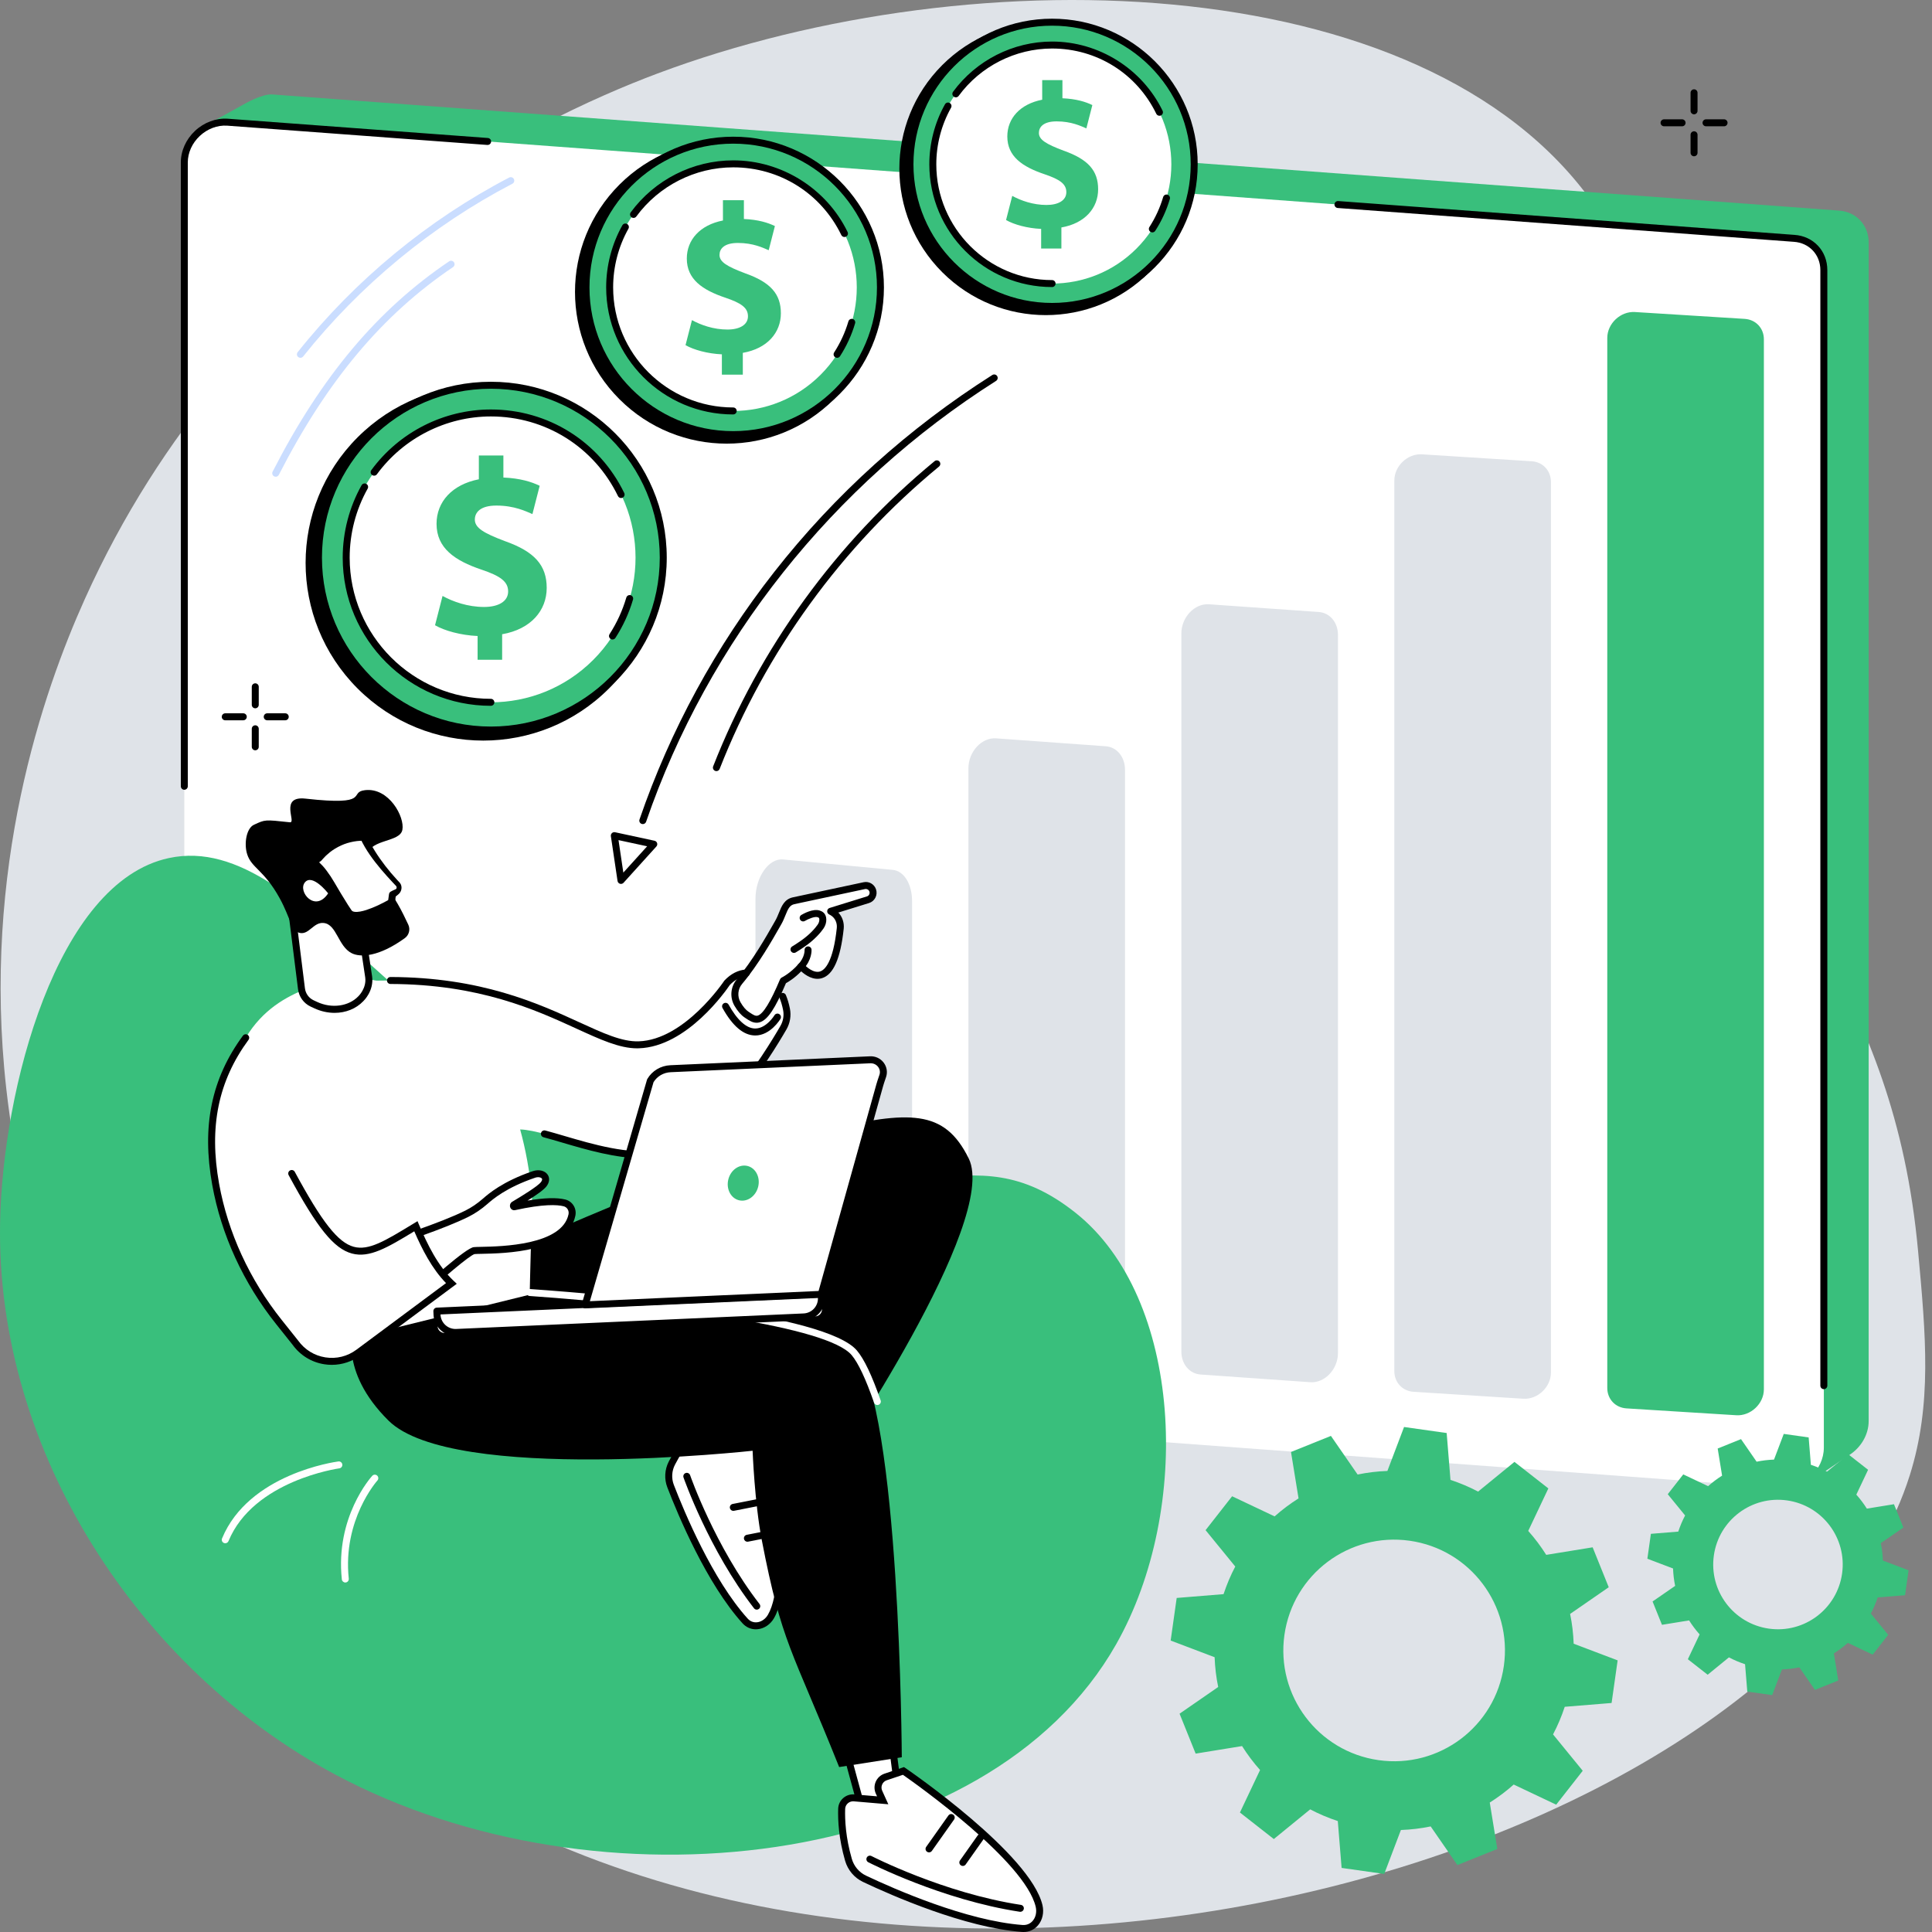 <svg width="269" height="269" viewBox="0 0 269 269" fill="none" xmlns="http://www.w3.org/2000/svg">
<rect x="0" y="0" width="269" height="269" fill="#808080" stroke="none"/>
<g clip-path="url(#clip0_49_1921)">
<path d="M11.81 83.407C6.012 96.286 -2.572 120.944 0.878 151.612C5.305 190.96 27.219 221.981 48.535 239.413C119.271 297.258 248.761 259.889 265.908 205.401C269.019 195.515 268.145 185.981 267.068 174.25C263.645 136.937 245.614 125.847 233.487 86.228C222.451 50.172 233.332 46.115 223.012 30.086C200.628 -4.686 136.011 -6.438 91.55 10.232C74.473 16.635 33.032 36.277 11.81 83.407Z" fill="#DFE3E8"/>
<path d="M257.395 202.644L251.393 206.697C250.377 207.32 31.235 188.777 31.235 186.401L27.965 17.824L33.923 14.536C33.923 14.536 36.428 13.055 37.899 13.15L256.032 29.322C258.437 29.479 260.182 31.336 260.182 33.74V197.865C260.182 199.747 259.104 201.594 257.395 202.643V202.644Z" fill="#39BF7C"/>
<path d="M247.946 207.159L29.813 190.986C27.407 190.829 25.663 188.972 25.663 186.568V22.618C25.663 19.5 28.541 16.809 31.659 17.013L249.791 33.185C252.197 33.342 253.941 35.2 253.941 37.603V201.554C253.941 204.672 251.064 207.362 247.946 207.159Z" fill="white"/>
<path d="M25.661 109.962C25.393 109.962 25.177 109.746 25.177 109.476V22.618C25.177 21.002 25.897 19.399 27.153 18.222C28.413 17.041 30.067 16.426 31.689 16.528L67.928 19.214C68.196 19.235 68.397 19.468 68.376 19.734C68.356 20.002 68.12 20.2 67.856 20.182L31.623 17.496C30.274 17.407 28.883 17.931 27.817 18.929C26.756 19.923 26.147 21.268 26.147 22.618V109.476C26.147 109.744 25.93 109.962 25.661 109.962Z" fill="black"/>
<path d="M253.941 193.416C253.674 193.416 253.455 193.199 253.455 192.93V37.602C253.455 35.462 251.901 33.807 249.759 33.668L186.253 28.961C185.986 28.94 185.785 28.707 185.805 28.441C185.824 28.173 186.057 27.977 186.325 27.993L249.827 32.701C252.489 32.873 254.426 34.934 254.426 37.603V192.931C254.426 193.199 254.209 193.417 253.941 193.417V193.416Z" fill="black"/>
<path d="M241.74 197.049L226.467 196.096C224.915 196 223.788 194.802 223.788 193.253V47.052C223.788 45.05 225.634 43.319 227.639 43.445L242.913 44.398C244.465 44.495 245.592 45.692 245.592 47.241V193.444C245.592 195.446 243.746 197.177 241.74 197.051V197.049Z" fill="#39BF7C"/>
<path d="M212.09 194.751L196.816 193.786C195.265 193.688 194.138 192.476 194.138 190.907V66.911C194.138 64.882 195.984 63.131 197.989 63.258L213.263 64.223C214.814 64.321 215.942 65.533 215.942 67.103V191.099C215.942 193.128 214.096 194.878 212.09 194.751Z" fill="#DFE3E8"/>
<path d="M182.439 192.451L167.165 191.38C165.613 191.271 164.486 189.925 164.486 188.181V88.195C164.486 85.942 166.332 83.995 168.337 84.137L183.611 85.209C185.163 85.317 186.29 86.664 186.29 88.407V188.393C186.29 190.646 184.444 192.593 182.439 192.451Z" fill="#DFE3E8"/>
<path d="M152.789 190.509L137.515 189.408C135.963 189.297 134.836 187.913 134.836 186.122V106.975C134.836 104.659 136.682 102.661 138.687 102.804L153.961 103.905C155.513 104.016 156.64 105.4 156.64 107.191V186.338C156.64 188.654 154.794 190.652 152.789 190.509Z" fill="#DFE3E8"/>
<path d="M123.138 188.208L107.865 186.756C106.313 186.608 105.186 184.784 105.186 182.42V125.167C105.186 122.114 107.032 119.476 109.037 119.666L124.311 121.118C125.863 121.266 126.99 123.09 126.99 125.454V182.707C126.99 185.76 125.144 188.398 123.138 188.208Z" fill="#DFE3E8"/>
<path d="M93.488 185.912L78.215 184.959C76.663 184.863 75.536 183.665 75.536 182.117V159.166C75.536 157.164 77.382 155.434 79.387 155.56L94.661 156.513C96.213 156.609 97.34 157.807 97.34 159.355V182.305C97.34 184.308 95.494 186.038 93.488 185.912Z" fill="#99B9FF"/>
<path d="M63.837 183.97L48.563 183.017C47.011 182.92 45.884 181.723 45.884 180.174V167.036C45.884 165.034 47.73 163.303 49.736 163.429L65.009 164.382C66.561 164.479 67.688 165.676 67.688 167.225V180.363C67.688 182.365 65.842 184.096 63.837 183.97Z" fill="#CADDFF"/>
<path d="M99.748 107.364C99.689 107.364 99.629 107.354 99.57 107.33C99.322 107.232 99.199 106.951 99.295 106.701C105.774 90.189 116.437 75.495 130.128 64.207C130.335 64.036 130.641 64.067 130.812 64.273C130.983 64.479 130.952 64.785 130.746 64.957C117.182 76.139 106.619 90.697 100.2 107.057C100.125 107.248 99.942 107.366 99.748 107.366V107.364Z" fill="black"/>
<path d="M89.499 114.742C89.447 114.742 89.394 114.733 89.341 114.715C89.088 114.628 88.953 114.352 89.041 114.099C93.324 101.648 99.633 90.055 107.794 79.643C116.239 68.869 126.457 59.64 138.166 52.212C138.392 52.069 138.692 52.136 138.837 52.362C138.98 52.589 138.913 52.887 138.687 53.032C115.911 67.482 98.607 89.281 89.96 114.415C89.892 114.616 89.703 114.743 89.502 114.743L89.499 114.742Z" fill="black"/>
<path d="M86.462 123.07C86.415 123.07 86.368 123.062 86.321 123.049C86.141 122.995 86.01 122.841 85.982 122.657L85.055 116.422C85.032 116.264 85.087 116.106 85.203 115.996C85.319 115.888 85.48 115.843 85.638 115.876L91.132 117.061C91.301 117.097 91.437 117.222 91.492 117.385C91.544 117.551 91.506 117.731 91.389 117.86L86.822 122.909C86.728 123.012 86.597 123.068 86.462 123.068V123.07ZM86.118 116.973L86.79 121.497L90.105 117.832L86.118 116.973Z" fill="black"/>
<path d="M38.389 66.378C38.315 66.378 38.239 66.36 38.168 66.325C37.93 66.202 37.836 65.911 37.957 65.672C44.736 52.431 52.546 43.125 62.534 36.387C62.755 36.237 63.058 36.296 63.207 36.517C63.358 36.739 63.298 37.041 63.077 37.19C53.231 43.833 45.523 53.023 38.823 66.115C38.736 66.283 38.566 66.379 38.391 66.379L38.389 66.378Z" fill="#CADDFF"/>
<path d="M41.826 49.82C41.721 49.82 41.614 49.785 41.525 49.715C41.316 49.548 41.28 49.242 41.447 49.033C49.422 39.011 59.605 30.605 70.892 24.721C71.131 24.597 71.424 24.689 71.547 24.928C71.671 25.165 71.579 25.459 71.34 25.582C60.171 31.402 50.097 39.72 42.206 49.638C42.11 49.758 41.968 49.82 41.825 49.82H41.826Z" fill="#CADDFF"/>
<path d="M235.87 15.916C235.602 15.916 235.384 15.7 235.384 15.43V12.921C235.384 12.653 235.601 12.435 235.87 12.435C236.14 12.435 236.355 12.652 236.355 12.921V15.43C236.355 15.698 236.138 15.916 235.87 15.916Z" fill="black"/>
<path d="M235.87 21.76C235.602 21.76 235.384 21.543 235.384 21.274V18.765C235.384 18.497 235.601 18.28 235.87 18.28C236.14 18.28 236.355 18.497 236.355 18.765V21.274C236.355 21.542 236.138 21.76 235.87 21.76Z" fill="black"/>
<path d="M234.203 17.584H231.694C231.426 17.584 231.208 17.367 231.208 17.099C231.208 16.831 231.425 16.613 231.694 16.613H234.203C234.471 16.613 234.689 16.83 234.689 17.099C234.689 17.369 234.472 17.584 234.203 17.584Z" fill="black"/>
<path d="M240.048 17.584H237.539C237.271 17.584 237.053 17.367 237.053 17.099C237.053 16.831 237.27 16.613 237.539 16.613H240.048C240.316 16.613 240.534 16.83 240.534 17.099C240.534 17.369 240.317 17.584 240.048 17.584Z" fill="black"/>
<path d="M35.541 98.621C35.273 98.621 35.056 98.404 35.056 98.135V95.626C35.056 95.358 35.273 95.141 35.541 95.141C35.809 95.141 36.027 95.358 36.027 95.626V98.135C36.027 98.402 35.81 98.621 35.541 98.621Z" fill="black"/>
<path d="M35.541 104.466C35.273 104.466 35.056 104.249 35.056 103.981V101.472C35.056 101.204 35.273 100.986 35.541 100.986C35.809 100.986 36.027 101.203 36.027 101.472V103.981C36.027 104.249 35.81 104.466 35.541 104.466Z" fill="black"/>
<path d="M33.873 100.289H31.364C31.096 100.289 30.878 100.073 30.878 99.803C30.878 99.534 31.095 99.317 31.364 99.317H33.873C34.141 99.317 34.359 99.534 34.359 99.803C34.359 100.073 34.143 100.289 33.873 100.289Z" fill="black"/>
<path d="M39.717 100.289H37.208C36.94 100.289 36.722 100.073 36.722 99.803C36.722 99.534 36.939 99.317 37.208 99.317H39.717C39.985 99.317 40.202 99.534 40.202 99.803C40.202 100.073 39.985 100.289 39.717 100.289Z" fill="black"/>
<path d="M23.502 119.473C7.9 122.819 0.341 151.645 0.012 170.306C-0.549 202.059 19.324 232.49 46.751 247.117C83.192 266.551 137.516 260.51 155.41 228.932C166.088 210.089 164.622 180.688 149.77 168.876C134.881 157.037 126.428 170.135 97.966 162.871C58.634 152.834 43.015 115.288 23.503 119.473H23.502Z" fill="#39BF7C"/>
<path d="M31.364 214.873C31.303 214.873 31.24 214.861 31.178 214.836C30.931 214.734 30.814 214.45 30.916 214.202C34.632 205.228 46.609 203.55 47.117 203.483C47.382 203.448 47.626 203.635 47.661 203.9C47.696 204.166 47.509 204.409 47.244 204.444C47.126 204.461 35.312 206.121 31.814 214.573C31.736 214.76 31.556 214.873 31.366 214.873H31.364Z" fill="white"/>
<path d="M48.077 220.337C47.833 220.337 47.622 220.153 47.595 219.904C46.676 211.257 51.618 205.715 51.829 205.484C52.009 205.286 52.315 205.27 52.514 205.452C52.713 205.632 52.726 205.939 52.547 206.137C52.499 206.191 47.689 211.604 48.56 219.802C48.588 220.068 48.396 220.307 48.128 220.336C48.111 220.337 48.093 220.339 48.077 220.339V220.337Z" fill="white"/>
<path d="M117.709 243.413L120.022 251.896L125.33 251.428L124.182 242.541L117.709 243.413Z" fill="white"/>
<path d="M120.022 252.383C119.805 252.383 119.612 252.238 119.553 252.025L117.241 243.542C117.204 243.408 117.227 243.263 117.305 243.147C117.383 243.03 117.506 242.952 117.645 242.935L124.118 242.062C124.245 242.045 124.375 242.08 124.478 242.158C124.58 242.237 124.648 242.352 124.664 242.481L125.81 251.37C125.827 251.5 125.789 251.633 125.707 251.735C125.624 251.838 125.504 251.904 125.372 251.914L120.064 252.383C120.05 252.383 120.035 252.384 120.022 252.384V252.383ZM118.324 243.82L120.383 251.378L124.784 250.99L123.763 243.087L118.322 243.82H118.324Z" fill="black"/>
<path d="M120.375 261.591C124.273 263.439 134.409 267.909 142.326 268.507C144.017 268.634 145.067 267.011 144.674 265.361C143.004 258.361 125.795 246.575 125.795 246.575L123.31 247.414C122.437 247.708 122.01 248.692 122.39 249.531L122.904 250.664L118.917 250.324C118.009 250.247 117.219 250.943 117.191 251.855C117.142 253.401 117.261 255.919 118.138 258.949C118.473 260.11 119.284 261.073 120.376 261.591H120.375Z" fill="white"/>
<path d="M142.514 269C142.441 269 142.366 268.997 142.29 268.991C134.313 268.39 124.16 263.923 120.165 262.031C118.953 261.457 118.044 260.382 117.668 259.085C116.779 256.01 116.652 253.448 116.702 251.841C116.719 251.269 116.965 250.742 117.394 250.361C117.819 249.983 118.388 249.794 118.955 249.841L122.117 250.111L121.945 249.731C121.707 249.207 121.702 248.603 121.932 248.076C122.162 247.547 122.607 247.139 123.152 246.955L125.867 246.038L126.068 246.174C126.776 246.66 143.451 258.147 145.144 265.248C145.389 266.276 145.158 267.331 144.525 268.073C144.013 268.675 143.303 268.999 142.511 268.999L142.514 269ZM118.778 250.804C118.505 250.804 118.248 250.903 118.041 251.086C117.814 251.288 117.683 251.567 117.674 251.872C117.626 253.409 117.747 255.862 118.602 258.816C118.901 259.847 119.622 260.699 120.583 261.154C124.528 263.023 134.549 267.435 142.363 268.024C142.934 268.066 143.435 267.861 143.789 267.445C144.221 266.939 144.376 266.203 144.202 265.475C142.688 259.132 127.631 248.449 125.718 247.114L123.463 247.874C123.172 247.972 122.945 248.181 122.824 248.462C122.701 248.743 122.704 249.052 122.831 249.33L123.686 251.217L118.874 250.807C118.842 250.804 118.81 250.803 118.778 250.803V250.804Z" fill="black"/>
<path d="M142.07 266.189C142.045 266.189 142.022 266.188 141.997 266.184C131.128 264.535 120.995 259.34 120.894 259.287C120.656 259.164 120.564 258.872 120.686 258.633C120.809 258.394 121.102 258.302 121.341 258.425C121.44 258.476 131.437 263.6 142.143 265.223C142.408 265.263 142.591 265.51 142.55 265.775C142.514 266.015 142.307 266.188 142.072 266.188L142.07 266.189Z" fill="black"/>
<path d="M134.059 259.804C133.962 259.804 133.864 259.775 133.779 259.715C133.56 259.56 133.508 259.257 133.663 259.039L136.121 255.563C136.276 255.344 136.579 255.293 136.798 255.448C137.017 255.603 137.068 255.906 136.913 256.124L134.455 259.599C134.36 259.732 134.211 259.804 134.059 259.804Z" fill="black"/>
<path d="M129.352 257.914C129.256 257.914 129.158 257.885 129.073 257.825C128.853 257.67 128.802 257.367 128.957 257.149L132.046 252.782C132.201 252.562 132.504 252.511 132.722 252.666C132.942 252.822 132.993 253.125 132.838 253.343L129.749 257.709C129.654 257.843 129.505 257.914 129.352 257.914Z" fill="black"/>
<path d="M93.37 206.921C94.814 210.672 98.78 220.198 103.741 225.686C104.799 226.857 106.552 226.437 107.345 225.072C110.715 219.276 106.672 200.27 106.672 200.27L104.455 199.239C103.678 198.878 102.757 199.267 102.475 200.076L102.094 201.171L99.622 198.381C99.058 197.746 98.077 197.709 97.474 198.305C96.448 199.318 94.913 201.092 93.557 203.699C93.037 204.698 92.966 205.869 93.371 206.92L93.37 206.921Z" fill="white"/>
<path d="M105.234 226.856C104.527 226.856 103.876 226.562 103.379 226.013C98.379 220.479 94.396 210.941 92.916 207.097C92.464 205.923 92.54 204.604 93.124 203.478C94.501 200.829 96.063 199.015 97.13 197.963C97.517 197.581 98.035 197.381 98.574 197.399C99.112 197.417 99.625 197.658 99.983 198.062L101.907 200.232L102.015 199.918C102.195 199.403 102.586 198.986 103.09 198.772C103.592 198.56 104.164 198.57 104.659 198.8L107.095 199.933L107.144 200.17C107.311 200.953 111.186 219.425 107.762 225.316C107.263 226.175 106.418 226.745 105.505 226.841C105.413 226.852 105.322 226.856 105.233 226.856H105.234ZM93.822 206.747C95.283 210.541 99.209 219.95 104.1 225.361C104.543 225.853 105.056 225.912 105.405 225.877C106.011 225.814 106.579 225.421 106.923 224.828C109.962 219.601 106.689 202.804 106.244 200.608L104.249 199.68C103.999 199.563 103.721 199.558 103.467 199.667C103.213 199.773 103.024 199.977 102.933 200.237L102.279 202.114L99.257 198.705C99.073 198.497 98.818 198.377 98.541 198.368C98.268 198.364 98.009 198.46 97.812 198.652C96.794 199.656 95.303 201.388 93.984 203.925C93.528 204.803 93.468 205.832 93.821 206.747H93.822Z" fill="black"/>
<path d="M105.367 224.116C105.222 224.116 105.079 224.051 104.984 223.928C98.705 215.832 95.204 205.812 95.169 205.712C95.081 205.459 95.216 205.182 95.469 205.096C95.722 205.008 95.999 205.143 96.087 205.396C96.12 205.494 99.573 215.368 105.751 223.334C105.915 223.546 105.877 223.851 105.665 224.015C105.577 224.083 105.471 224.116 105.367 224.116Z" fill="black"/>
<path d="M104.063 214.662C103.836 214.662 103.633 214.501 103.587 214.27C103.536 214.006 103.707 213.752 103.969 213.7L107.86 212.935C108.124 212.882 108.378 213.053 108.43 213.317C108.481 213.58 108.31 213.835 108.048 213.886L104.157 214.652C104.125 214.658 104.094 214.661 104.062 214.661L104.063 214.662Z" fill="black"/>
<path d="M102.102 210.364C101.875 210.364 101.671 210.203 101.626 209.972C101.575 209.709 101.746 209.454 102.008 209.403L106.897 208.441C107.158 208.39 107.415 208.559 107.467 208.823C107.518 209.086 107.346 209.341 107.084 209.392L102.195 210.354C102.163 210.36 102.132 210.363 102.1 210.363L102.102 210.364Z" fill="black"/>
<path d="M74.442 172.635C74.842 172.215 103.312 159.914 114.95 157.299C126.587 154.683 131.472 154.361 134.883 161.308C139.151 170.002 115.807 204.25 115.807 204.25L66.802 191.476L74.442 172.635Z" fill="black"/>
<path d="M49.254 184.81C49.254 184.81 46.991 190.774 54.102 197.804C63.013 206.614 104.788 201.994 104.788 201.994C104.788 201.994 105.066 209.243 106.07 214.451C108.848 228.867 110.254 229.57 116.839 246.034L125.56 244.669C125.56 244.669 125.344 195.878 118.937 188.348C112.53 180.818 72.173 180.405 72.173 180.405L49.255 184.81H49.254Z" fill="black"/>
<path d="M122.153 195.626C121.953 195.626 121.765 195.5 121.695 195.3C120.54 191.977 119.488 189.745 118.567 188.663C115.199 184.705 93.203 181.824 73.743 180.446C73.475 180.427 73.274 180.196 73.293 179.928C73.312 179.66 73.548 179.46 73.811 179.479C86.037 180.344 114.945 182.908 119.308 188.033C120.319 189.223 121.401 191.495 122.613 194.981C122.701 195.234 122.568 195.511 122.314 195.598C122.262 195.618 122.207 195.625 122.155 195.625L122.153 195.626Z" fill="white"/>
<path d="M109.507 140.523C109.235 139.159 108.589 137.216 107.077 136.385C105.815 135.691 103.456 134.511 101.232 136.843C101.232 136.843 95.652 145.269 88.931 145.474C82.212 145.679 73.775 135.987 52.428 136.538C49.352 135.97 46.758 136.181 45.344 136.682C40.112 138.535 32.225 140.911 30.965 155.987C29.652 171.691 35.618 179.271 35.618 179.271L51.76 174.847L52.023 185.621L73.764 180.259C73.728 179.766 74.122 166.953 74.076 166.474C73.748 163.041 73.177 159.985 72.421 157.258C76.475 157.378 84.852 161.645 91.783 160.648C99.025 159.606 106.852 146.946 109.08 143.093C109.529 142.318 109.684 141.403 109.507 140.523Z" fill="white"/>
<path d="M105.155 144.172C105.14 144.172 105.126 144.172 105.11 144.172C103.514 144.149 101.998 142.862 100.6 140.35C100.469 140.116 100.553 139.82 100.787 139.69C101.021 139.56 101.317 139.643 101.447 139.879C102.645 142.032 103.915 143.183 105.12 143.202C105.132 143.202 105.142 143.202 105.154 143.202C106.708 143.202 107.819 141.381 107.831 141.363C107.969 141.133 108.266 141.059 108.497 141.196C108.727 141.334 108.802 141.631 108.665 141.861C108.608 141.956 107.263 144.174 105.155 144.174V144.172Z" fill="black"/>
<path d="M121.511 123.968C121.345 123.485 120.849 123.203 120.353 123.308C118.966 123.602 111.832 125.12 110.501 125.413C109.17 125.705 109.116 127.136 108.359 128.448C107.701 129.587 105.432 133.763 102.959 136.673C102.214 137.55 102.11 138.807 102.69 139.803C103.022 140.374 103.445 140.936 103.947 141.267C105.28 142.145 106.269 143.199 109.053 136.543C109.053 136.543 110.322 135.937 111.545 134.537C111.545 134.537 115.884 139.655 116.993 129.263C117.091 128.339 116.665 127.439 115.86 126.985C115.796 126.949 115.728 126.914 115.658 126.877L120.856 125.267C121.399 125.099 121.697 124.51 121.511 123.968Z" fill="white"/>
<path d="M105.337 142.401C104.766 142.401 104.283 142.076 103.846 141.783L103.678 141.671C103.179 141.341 102.705 140.794 102.268 140.046C101.585 138.87 101.712 137.387 102.588 136.358C104.76 133.802 106.793 130.216 107.663 128.686C107.772 128.493 107.865 128.331 107.938 128.205C108.15 127.837 108.307 127.452 108.458 127.079C108.832 126.155 109.217 125.199 110.396 124.94C111.674 124.659 118.262 123.258 120.25 122.835C120.984 122.679 121.723 123.1 121.967 123.813C122.101 124.201 122.071 124.617 121.885 124.983C121.701 125.347 121.385 125.614 120.997 125.734L116.724 127.057C117.279 127.643 117.563 128.465 117.472 129.319C117.03 133.454 116.043 135.702 114.453 136.191C113.25 136.563 112.123 135.758 111.554 135.243C110.652 136.172 109.787 136.698 109.43 136.894C107.939 140.428 106.878 142.009 105.782 142.337C105.626 142.383 105.477 142.404 105.334 142.404L105.337 142.401ZM120.561 123.772C120.525 123.772 120.49 123.775 120.454 123.784C118.466 124.207 111.88 125.608 110.605 125.889C109.956 126.031 109.731 126.52 109.358 127.443C109.201 127.828 109.025 128.266 108.78 128.692C108.708 128.817 108.617 128.976 108.509 129.166C107.626 130.721 105.561 134.363 103.33 136.989C102.721 137.706 102.631 138.74 103.11 139.56C103.47 140.177 103.842 140.617 104.215 140.863L104.391 140.98C104.875 141.306 105.192 141.501 105.508 141.406C106.257 141.182 107.3 139.482 108.607 136.357C108.654 136.247 108.739 136.158 108.845 136.106C108.857 136.101 110.046 135.518 111.18 134.221C111.274 134.114 111.41 134.062 111.549 134.056C111.69 134.056 111.824 134.119 111.915 134.227C112.242 134.608 113.281 135.54 114.174 135.263C114.827 135.061 115.999 134.006 116.51 129.216C116.589 128.47 116.241 127.763 115.622 127.413C115.563 127.381 115.502 127.347 115.437 127.315C115.261 127.225 115.158 127.038 115.174 126.84C115.19 126.644 115.324 126.476 115.513 126.419L120.711 124.809C120.846 124.766 120.957 124.674 121.022 124.545C121.088 124.415 121.098 124.268 121.051 124.131C120.978 123.916 120.777 123.777 120.559 123.777L120.561 123.772Z" fill="black"/>
<path d="M110.549 132.678C110.38 132.678 110.216 132.589 110.126 132.431C109.995 132.198 110.078 131.901 110.311 131.769C110.53 131.645 110.959 131.365 111.485 131.001C112.807 130.086 113.534 129.19 113.85 128.738C114.005 128.515 114.085 128.272 114.079 128.033C114.071 127.785 114.014 127.764 113.821 127.7C113.445 127.574 112.555 127.937 112.073 128.224C111.843 128.36 111.545 128.285 111.409 128.055C111.271 127.826 111.347 127.528 111.577 127.391C111.84 127.234 113.202 126.466 114.133 126.78C114.377 126.862 115.024 127.08 115.051 128.007C115.062 128.455 114.923 128.9 114.648 129.294C114.295 129.799 113.487 130.797 112.047 131.794C111.716 132.022 111.125 132.425 110.789 132.614C110.715 132.656 110.633 132.677 110.552 132.677L110.549 132.678Z" fill="black"/>
<path d="M111.485 135.082C111.363 135.082 111.24 135.036 111.147 134.944C110.955 134.757 110.95 134.449 111.138 134.258C112.063 133.308 112.026 132.323 112.025 132.282C112.012 132.015 112.215 131.787 112.482 131.772C112.745 131.759 112.976 131.957 112.994 132.223C112.998 132.282 113.073 133.663 111.835 134.935C111.739 135.034 111.614 135.082 111.488 135.082H111.485Z" fill="black"/>
<path d="M74.344 163.521C75.452 163.144 76.48 163.889 75.689 164.899C75.058 165.705 72.036 167.45 71.554 167.75C71.436 167.824 71.484 168.048 71.618 168.017C75.514 167.159 77.543 167.218 78.597 167.484C79.34 167.671 79.788 168.427 79.632 169.178C78.494 174.585 67.325 173.972 66.019 174.128C64.948 174.257 57.92 180.719 57.92 180.719C54.743 184.003 50.44 186.651 47.332 188.199C40.966 191.369 38.618 180.606 37.974 177.926C37.974 177.926 57.977 172.479 65.006 168.987C65.931 168.528 66.781 167.936 67.558 167.257C68.452 166.475 70.387 164.87 74.346 163.521H74.344Z" fill="white"/>
<path d="M45.104 189.263C44.473 189.263 43.863 189.127 43.279 188.853C39.675 187.167 38.14 180.722 37.562 178.294L37.502 178.04C37.441 177.785 37.593 177.527 37.846 177.459C38.045 177.404 57.885 171.984 64.791 168.554C65.631 168.137 66.456 167.578 67.239 166.893C67.99 166.237 69.982 164.495 74.189 163.063C75.001 162.787 75.845 162.981 76.24 163.537C76.578 164.013 76.515 164.635 76.073 165.2C75.686 165.695 74.632 166.423 73.447 167.166C75.774 166.77 77.543 166.72 78.718 167.016C79.712 167.266 80.323 168.261 80.109 169.279C79.046 174.336 70.327 174.51 67.045 174.576C66.59 174.585 66.231 174.592 66.079 174.611C65.421 174.761 61.578 178.018 58.251 181.077C54.5 184.956 49.517 187.656 47.55 188.635C46.707 189.055 45.89 189.265 45.107 189.265L45.104 189.263ZM38.553 178.27C39.093 180.53 40.605 186.532 43.688 187.973C44.731 188.461 45.852 188.392 47.114 187.764C49.037 186.807 53.904 184.172 57.57 180.38C59.738 178.385 64.853 173.779 65.961 173.645C66.16 173.622 66.504 173.615 67.023 173.604C69.8 173.549 78.251 173.38 79.157 169.077C79.264 168.57 78.966 168.077 78.48 167.954C77.563 167.723 75.645 167.627 71.724 168.491C71.441 168.554 71.163 168.406 71.05 168.132C70.932 167.843 71.037 167.502 71.296 167.339C71.367 167.295 71.493 167.219 71.656 167.121C72.44 166.651 74.823 165.218 75.307 164.599C75.386 164.499 75.556 164.249 75.448 164.097C75.344 163.95 74.981 163.817 74.501 163.98C70.475 165.35 68.587 166.999 67.877 167.622C67.031 168.361 66.136 168.967 65.222 169.422C58.734 172.644 41.639 177.421 38.553 178.27Z" fill="black"/>
<path d="M57.908 170.737C59.227 173.839 60.717 176.708 62.847 178.706L49.916 188.317C47.118 190.396 43.161 189.78 41.128 186.949L38.856 184.1C34.4 178.511 31.3 171.936 30.029 164.902C28.645 157.234 29.701 150.64 34.211 144.491C36.265 162.255 46.776 175.576 57.907 170.737H57.908Z" fill="white"/>
<path d="M88.721 145.963C86.25 145.963 83.599 144.748 80.268 143.222C74.574 140.612 66.775 137.039 54.364 137.002C54.096 137.002 53.88 136.784 53.881 136.516C53.881 136.249 54.099 136.032 54.366 136.032H54.367C66.987 136.069 74.897 139.693 80.672 142.34C83.988 143.859 86.598 145.062 88.917 144.989C95.311 144.794 100.772 136.658 100.827 136.575L100.879 136.508C101.772 135.572 102.784 135.06 103.889 134.987C104.161 134.966 104.388 135.173 104.406 135.439C104.423 135.707 104.221 135.938 103.953 135.956C103.098 136.013 102.331 136.402 101.61 137.147C101.141 137.844 95.675 145.752 88.945 145.958C88.87 145.961 88.794 145.961 88.718 145.961L88.721 145.963Z" fill="black"/>
<path d="M89.584 161.283C85.75 161.283 81.694 160.09 78.324 159.099C77.385 158.822 76.498 158.562 75.673 158.342C75.414 158.274 75.26 158.007 75.329 157.748C75.398 157.489 75.665 157.335 75.922 157.404C76.76 157.627 77.652 157.889 78.598 158.167C82.552 159.329 87.472 160.777 91.714 160.166C98.732 159.156 106.458 146.656 108.66 142.849C109.052 142.171 109.184 141.378 109.031 140.617C108.907 139.995 108.739 139.425 108.529 138.922C108.427 138.674 108.544 138.39 108.791 138.288C109.04 138.185 109.323 138.302 109.425 138.55C109.658 139.112 109.845 139.743 109.981 140.426C110.18 141.419 110.008 142.452 109.498 143.335C107.243 147.238 99.301 160.055 91.85 161.128C91.108 161.235 90.348 161.283 89.581 161.283H89.584Z" fill="black"/>
<path d="M46.212 190.034C45.864 190.034 45.512 190.008 45.161 189.953C43.366 189.673 41.794 188.705 40.734 187.23L38.477 184.4C33.894 178.652 30.808 171.938 29.552 164.987C28.074 156.792 29.429 150.189 33.821 144.203C33.979 143.986 34.283 143.941 34.498 144.099C34.715 144.257 34.76 144.562 34.602 144.777C30.381 150.533 29.078 156.899 30.506 164.814C31.733 171.609 34.752 178.173 39.234 183.796L41.506 186.644C42.426 187.927 43.772 188.754 45.307 188.994C46.843 189.234 48.376 188.855 49.624 187.927L62.101 178.653C60.129 176.627 58.761 173.926 57.68 171.439C53.938 173.711 51.439 175.193 49.001 174.532C46.481 173.85 44.176 170.994 40.19 163.621C40.062 163.385 40.15 163.091 40.386 162.964C40.623 162.836 40.916 162.924 41.043 163.16C44.834 170.173 47.061 173.001 49.255 173.596C51.334 174.159 53.609 172.776 57.378 170.486L58.132 170.028L58.352 170.543C59.498 173.241 60.968 176.277 63.176 178.349L63.599 178.745L50.201 188.702C49.028 189.573 47.641 190.032 46.208 190.032L46.212 190.034Z" fill="black"/>
<path d="M41.976 137.663L40.572 126.435L50.344 129.455L51.331 136.03C51.568 137.797 50.257 139.037 50.257 139.037C48.655 140.716 46.042 140.92 43.946 139.939L43.46 139.712C42.648 139.331 42.087 138.558 41.976 137.663Z" fill="white"/>
<path d="M46.584 141.025C45.643 141.025 44.669 140.814 43.741 140.379L43.255 140.153C42.286 139.699 41.627 138.791 41.494 137.724L40.09 126.496C40.07 126.332 40.134 126.17 40.26 126.065C40.386 125.959 40.559 125.924 40.715 125.972L50.488 128.992C50.666 129.048 50.797 129.2 50.825 129.385L51.811 135.96C52.079 137.958 50.65 139.334 50.59 139.391C49.57 140.463 48.119 141.025 46.584 141.025ZM41.147 127.121L42.457 137.604C42.55 138.339 43 138.962 43.666 139.274L44.152 139.501C46.186 140.453 48.553 140.125 49.907 138.703C49.935 138.676 51.051 137.585 50.852 136.096L49.911 129.83L41.149 127.121H41.147Z" fill="black"/>
<path d="M50.832 110.015C48.411 110.296 51.851 112.239 42.538 111.196C38.83 110.782 41.327 114.595 40.365 114.491C36.811 114.104 36.933 114.112 35.356 114.837C34.312 115.316 33.948 117.46 34.413 118.933C35.028 120.877 36.758 121.105 38.938 125.06C40.469 127.837 40.528 129.677 41.785 129.903C43.056 130.13 43.662 128.367 45.07 128.511C46.891 128.695 47.068 131.768 48.974 132.721C50.176 133.322 52.72 133.254 56.362 130.622C56.952 130.196 57.157 129.404 56.847 128.742C56.449 127.894 55.941 126.826 55.37 125.846C52.65 121.178 50.681 120.36 51.101 118.953C51.745 116.798 55.685 117.282 56.024 115.545C56.377 113.742 54.148 109.632 50.832 110.017V110.015Z" fill="black"/>
<path d="M43.949 120.076L44.856 121.238C45.284 121.786 45.672 122.361 46.02 122.963C46.673 124.091 47.81 126.022 48.529 127.056C49.586 128.574 54.5 125.634 54.5 125.634L54.641 124.558L55.21 124.201C55.32 124.132 55.417 124.04 55.478 123.924C55.63 123.638 55.573 123.301 55.364 123.083C54.216 121.89 51.785 119.186 50.628 116.579C50.628 116.579 46.549 116.251 43.947 120.073L43.949 120.076Z" fill="white"/>
<path d="M44.434 120.06C44.625 120.244 44.802 120.419 44.966 120.601C45.048 120.692 45.127 120.786 45.205 120.881L45.487 121.244C45.871 121.752 46.227 122.295 46.541 122.838C47.166 123.901 47.791 124.965 48.45 125.996C48.616 126.252 48.781 126.508 48.952 126.753C49.031 126.854 49.147 126.928 49.383 126.957C49.841 127.013 50.432 126.881 50.983 126.709C52.098 126.347 53.211 125.804 54.248 125.214L54.014 125.571C54.064 125.213 54.109 124.854 54.164 124.497L54.166 124.482C54.188 124.34 54.273 124.222 54.386 124.151C54.565 124.042 54.759 123.958 54.953 123.872C55.109 123.812 55.163 123.787 55.212 123.667C55.247 123.56 55.215 123.44 55.147 123.355L54.739 122.926C54.159 122.31 53.597 121.679 53.047 121.035C51.959 119.736 50.931 118.362 50.191 116.776L50.593 117.062C50.33 117.055 50.002 117.069 49.703 117.104C49.399 117.141 49.096 117.197 48.796 117.268C48.197 117.412 47.619 117.631 47.079 117.92C46.538 118.207 46.023 118.548 45.577 118.969C45.338 119.163 45.138 119.398 44.925 119.621C44.798 119.75 44.779 119.804 44.697 119.871C44.625 119.934 44.537 119.991 44.435 120.058L44.434 120.06ZM43.463 120.092C43.558 119.899 43.666 119.692 43.792 119.495C43.912 119.306 44.07 119.081 44.176 118.978C44.41 118.72 44.633 118.454 44.9 118.227C45.408 117.748 45.995 117.356 46.61 117.028C47.225 116.697 47.888 116.463 48.566 116.305C48.904 116.228 49.248 116.169 49.595 116.131C49.948 116.097 50.277 116.075 50.668 116.1C50.851 116.112 51.002 116.226 51.071 116.384V116.387C51.387 117.123 51.789 117.835 52.224 118.53C52.659 119.225 53.135 119.902 53.641 120.556C54.146 121.212 54.682 121.847 55.245 122.455L55.456 122.683L55.563 122.796L55.619 122.854C55.645 122.884 55.67 122.911 55.693 122.944C55.881 123.191 55.947 123.519 55.884 123.82C55.857 123.971 55.799 124.118 55.706 124.258C55.622 124.388 55.487 124.511 55.398 124.579C55.237 124.715 55.076 124.854 54.9 124.967L55.121 124.621C55.081 124.981 55.033 125.338 54.989 125.699C54.97 125.852 54.878 125.983 54.755 126.056C53.65 126.698 52.533 127.262 51.299 127.681C50.675 127.871 50.036 128.061 49.255 127.99C49.159 127.982 49.055 127.953 48.955 127.934C48.85 127.896 48.747 127.872 48.644 127.812C48.434 127.72 48.239 127.536 48.099 127.347C47.916 127.083 47.745 126.82 47.576 126.556C46.906 125.498 46.273 124.432 45.654 123.355C45.357 122.824 45.041 122.324 44.687 121.838L44.406 121.464C44.293 121.316 44.182 121.165 44.073 121.011C43.857 120.705 43.655 120.394 43.464 120.089L43.463 120.092Z" fill="black"/>
<path d="M45.689 124.383C45.689 124.383 43.511 121.585 42.457 122.851C41.403 124.119 43.877 127.138 45.689 124.383Z" fill="white"/>
<path d="M60.833 182.549L114.353 180.156L114.448 182.281C114.472 182.81 114.061 183.261 113.53 183.284L61.93 185.591C61.401 185.615 60.95 185.204 60.927 184.674L60.832 182.549L60.833 182.549Z" fill="white"/>
<path d="M63.419 186.01C61.795 186.01 60.438 184.727 60.364 183.087L60.341 182.575C60.329 182.307 60.536 182.08 60.804 182.068L114.323 179.678C114.598 179.666 114.818 179.873 114.83 180.14L114.853 180.653C114.89 181.47 114.606 182.251 114.054 182.854C113.502 183.457 112.748 183.81 111.933 183.847L63.559 186.008C63.512 186.009 63.466 186.01 63.419 186.01ZM61.332 183.015V183.043C61.385 184.194 62.365 185.088 63.515 185.037L111.889 182.876C112.446 182.851 112.96 182.611 113.338 182.199C113.714 181.787 113.909 181.253 113.884 180.695V180.667L61.332 183.015Z" fill="black"/>
<path d="M114.349 180.218L81.477 181.686L90.549 150.476C91.132 149.486 92.194 148.854 93.364 148.801L121.152 147.56C122.412 147.504 123.279 148.691 122.916 149.789C122.771 150.225 122.614 150.659 122.49 151.101L114.349 180.217V180.218Z" fill="white"/>
<path d="M81.476 182.171C81.328 182.171 81.186 182.103 81.095 181.985C80.999 181.862 80.966 181.699 81.01 181.55L90.082 150.34C90.094 150.301 90.11 150.263 90.13 150.228C90.799 149.091 91.999 148.375 93.342 148.315L121.13 147.074C121.891 147.04 122.587 147.362 123.039 147.958C123.472 148.53 123.598 149.271 123.377 149.94C123.336 150.064 123.294 150.189 123.251 150.313C123.144 150.628 123.043 150.925 122.957 151.23L114.816 180.345C114.761 180.547 114.581 180.691 114.371 180.7L81.499 182.168C81.499 182.168 81.485 182.168 81.477 182.168L81.476 182.171ZM90.995 150.672L82.13 181.171L113.975 179.748L122.021 150.97C122.114 150.64 122.223 150.316 122.33 150.003C122.371 149.881 122.414 149.76 122.453 149.637C122.576 149.265 122.506 148.868 122.263 148.546C122.007 148.208 121.606 148.027 121.172 148.046L93.384 149.287C92.392 149.331 91.503 149.848 90.995 150.672Z" fill="black"/>
<path d="M101.411 164.204C101.077 165.521 101.736 166.824 102.88 167.115C104.025 167.405 105.224 166.574 105.558 165.256C105.891 163.939 105.233 162.636 104.088 162.345C102.943 162.055 101.744 162.886 101.411 164.204Z" fill="#39BF7C"/>
<path d="M84.78 95.87C94.44 86.209 94.44 70.546 84.78 60.885C75.119 51.225 59.456 51.225 49.796 60.885C40.135 70.546 40.135 86.209 49.796 95.87C59.456 105.53 75.119 105.53 84.78 95.87Z" fill="black"/>
<path d="M85.319 94.617C94.692 85.243 94.692 70.046 85.319 60.672C75.945 51.298 60.748 51.298 51.374 60.672C42 70.046 42 85.243 51.374 94.617C60.748 103.99 75.945 103.99 85.319 94.617Z" fill="#39BF7C"/>
<path d="M68.345 102.131C54.843 102.131 43.857 91.146 43.857 77.642C43.857 64.138 54.841 53.154 68.345 53.154C81.849 53.154 92.834 64.138 92.834 77.642C92.834 91.146 81.849 102.131 68.345 102.131ZM68.345 54.126C55.377 54.126 44.827 64.675 44.827 77.644C44.827 90.612 55.377 101.162 68.345 101.162C81.314 101.162 91.863 90.612 91.863 77.644C91.863 64.675 81.314 54.126 68.345 54.126Z" fill="black"/>
<path d="M82.589 91.887C90.455 84.021 90.455 71.268 82.589 63.401C74.723 55.535 61.97 55.535 54.104 63.401C46.237 71.268 46.237 84.021 54.104 91.887C61.97 99.753 74.723 99.753 82.589 91.887Z" fill="white"/>
<path d="M85.281 89.04C85.19 89.04 85.099 89.015 85.017 88.962C84.792 88.817 84.727 88.516 84.872 88.292C85.892 86.712 86.677 84.999 87.205 83.202C87.282 82.944 87.554 82.798 87.808 82.874C88.066 82.95 88.213 83.219 88.138 83.477C87.583 85.364 86.759 87.162 85.687 88.819C85.595 88.962 85.439 89.041 85.279 89.041L85.281 89.04Z" fill="black"/>
<path d="M86.478 69.342C86.298 69.342 86.125 69.241 86.042 69.068C82.723 62.232 75.943 57.984 68.347 57.984C62.108 57.984 56.178 60.992 52.483 66.031C52.325 66.248 52.021 66.294 51.805 66.135C51.589 65.977 51.542 65.672 51.701 65.457C55.578 60.17 61.8 57.014 68.348 57.014C76.319 57.014 83.433 61.47 86.916 68.644C87.033 68.885 86.932 69.175 86.692 69.292C86.623 69.326 86.551 69.341 86.479 69.341L86.478 69.342Z" fill="black"/>
<path d="M68.345 98.272C56.971 98.272 47.717 89.018 47.717 77.644C47.717 74.11 48.626 70.624 50.344 67.561C50.475 67.326 50.772 67.243 51.005 67.375C51.239 67.507 51.321 67.802 51.191 68.035C49.553 70.952 48.687 74.275 48.687 77.642C48.687 88.482 57.506 97.3 68.345 97.3C68.613 97.3 68.831 97.517 68.831 97.785C68.831 98.052 68.615 98.271 68.345 98.271V98.272Z" fill="black"/>
<path d="M66.498 91.865V88.554C64.163 88.45 61.897 87.822 60.572 87.055L61.617 82.976C63.081 83.779 65.138 84.51 67.404 84.51C69.391 84.51 70.75 83.743 70.75 82.35C70.75 80.956 69.635 80.189 67.056 79.317C63.326 78.062 60.782 76.319 60.782 72.937C60.782 69.871 62.942 67.464 66.672 66.732V63.421H70.089V66.488C72.424 66.592 73.993 67.081 75.143 67.638L74.132 71.577C73.226 71.194 71.621 70.392 69.112 70.392C66.846 70.392 66.114 71.368 66.114 72.343C66.114 73.494 67.334 74.225 70.298 75.341C74.447 76.805 76.12 78.722 76.12 81.859C76.12 84.996 73.924 87.611 69.915 88.308V91.863H66.498V91.865Z" fill="#39BF7C"/>
<path d="M116.124 55.583C124.374 47.333 124.374 33.956 116.124 25.706C107.874 17.456 94.497 17.456 86.247 25.706C77.997 33.956 77.997 47.333 86.247 55.583C94.497 63.833 107.874 63.833 116.124 55.583Z" fill="black"/>
<path d="M116.585 54.513C124.591 46.508 124.591 33.528 116.585 25.522C108.579 17.517 95.6 17.517 87.594 25.522C79.588 33.528 79.588 46.508 87.594 54.513C95.6 62.519 108.579 62.519 116.585 54.513Z" fill="#39BF7C"/>
<path d="M102.088 61.001C90.518 61.001 81.104 51.587 81.104 40.017C81.104 28.447 90.518 19.033 102.088 19.033C113.659 19.033 123.073 28.447 123.073 40.017C123.073 51.587 113.659 61.001 102.088 61.001ZM102.088 20.002C91.052 20.002 82.075 28.98 82.075 40.016C82.075 51.051 91.052 60.029 102.088 60.029C113.124 60.029 122.102 51.051 122.102 40.016C122.102 28.98 113.124 20.002 102.088 20.002Z" fill="black"/>
<path d="M114.254 52.182C120.972 45.464 120.972 34.572 114.254 27.853C107.536 21.135 96.643 21.135 89.925 27.853C83.207 34.572 83.207 45.464 89.925 52.182C96.643 58.9 107.536 58.9 114.254 52.182Z" fill="white"/>
<path d="M116.551 49.82C116.46 49.82 116.37 49.795 116.288 49.743C116.062 49.598 115.998 49.296 116.143 49.072C117.009 47.729 117.678 46.273 118.128 44.744C118.204 44.486 118.475 44.34 118.731 44.416C118.987 44.492 119.135 44.761 119.059 45.019C118.583 46.636 117.876 48.178 116.958 49.599C116.866 49.743 116.709 49.822 116.55 49.822L116.551 49.82Z" fill="black"/>
<path d="M117.574 32.998C117.394 32.998 117.222 32.897 117.138 32.724C114.316 26.91 108.55 23.299 102.09 23.299C96.783 23.299 91.74 25.857 88.599 30.142C88.441 30.359 88.135 30.404 87.921 30.246C87.705 30.088 87.658 29.783 87.817 29.568C91.142 25.035 96.477 22.328 102.091 22.328C108.822 22.328 115.071 26.242 118.013 32.301C118.131 32.543 118.03 32.833 117.79 32.95C117.721 32.983 117.649 32.998 117.577 32.998H117.574Z" fill="black"/>
<path d="M102.088 57.705C92.335 57.705 84.399 49.769 84.399 40.016C84.399 36.986 85.178 33.996 86.652 31.37C86.782 31.136 87.08 31.054 87.312 31.184C87.546 31.316 87.629 31.612 87.498 31.845C86.105 34.326 85.37 37.151 85.37 40.014C85.37 49.232 92.869 56.733 102.088 56.733C102.356 56.733 102.573 56.949 102.573 57.217C102.573 57.485 102.356 57.703 102.088 57.703V57.705Z" fill="black"/>
<path d="M100.51 52.163V49.334C98.515 49.245 96.581 48.709 95.45 48.055L96.343 44.573C97.593 45.258 99.35 45.883 101.285 45.883C102.981 45.883 104.142 45.228 104.142 44.037C104.142 42.845 103.189 42.191 100.986 41.447C97.801 40.376 95.627 38.887 95.627 35.999C95.627 33.379 97.473 31.325 100.658 30.7V27.872H103.576V30.492C105.571 30.581 106.91 30.998 107.892 31.474L107.029 34.838C106.254 34.51 104.886 33.827 102.741 33.827C100.806 33.827 100.181 34.659 100.181 35.494C100.181 36.476 101.223 37.101 103.753 38.054C107.295 39.304 108.724 40.942 108.724 43.621C108.724 46.3 106.849 48.534 103.425 49.128V52.164H100.507L100.51 52.163Z" fill="#39BF7C"/>
<path d="M160.032 37.902C167.996 29.938 167.996 17.026 160.032 9.063C152.068 1.099 139.156 1.099 131.192 9.063C123.229 17.026 123.229 29.938 131.192 37.902C139.156 45.866 152.068 45.866 160.032 37.902Z" fill="black"/>
<path d="M160.477 36.868C168.204 29.141 168.204 16.613 160.477 8.886C152.75 1.159 140.221 1.159 132.494 8.886C124.767 16.613 124.767 29.141 132.494 36.868C140.221 44.596 152.75 44.596 160.477 36.868Z" fill="#39BF7C"/>
<path d="M146.485 43.148C135.307 43.148 126.212 34.053 126.212 22.875C126.212 11.697 135.307 2.603 146.485 2.603C157.663 2.603 166.758 11.697 166.758 22.875C166.758 34.053 157.665 43.148 146.485 43.148ZM146.485 3.575C135.842 3.575 127.183 12.233 127.183 22.877C127.183 33.52 135.842 42.179 146.485 42.179C157.129 42.179 165.787 33.52 165.787 22.877C165.787 12.233 157.129 3.575 146.485 3.575Z" fill="black"/>
<path d="M158.228 34.619C164.712 28.134 164.712 17.62 158.228 11.135C151.743 4.65 141.228 4.65 134.743 11.135C128.258 17.62 128.258 28.134 134.743 34.619C141.228 41.104 151.743 41.104 158.228 34.619Z" fill="white"/>
<path d="M160.446 32.357C160.355 32.357 160.264 32.332 160.182 32.279C159.957 32.134 159.893 31.833 160.037 31.609C160.873 30.313 161.517 28.909 161.951 27.435C162.027 27.178 162.298 27.031 162.554 27.107C162.81 27.183 162.958 27.453 162.882 27.71C162.422 29.274 161.738 30.763 160.851 32.137C160.759 32.281 160.602 32.36 160.443 32.36L160.446 32.357Z" fill="black"/>
<path d="M161.432 16.118C161.252 16.118 161.08 16.017 160.996 15.845C158.275 10.238 152.714 6.756 146.487 6.756C141.371 6.756 136.506 9.222 133.477 13.355C133.319 13.571 133.015 13.618 132.8 13.459C132.583 13.3 132.536 12.996 132.696 12.781C135.907 8.401 141.063 5.785 146.488 5.785C152.991 5.785 159.029 9.568 161.872 15.42C161.989 15.662 161.888 15.951 161.648 16.069C161.579 16.102 161.507 16.117 161.435 16.117L161.432 16.118Z" fill="black"/>
<path d="M146.485 39.967C137.061 39.967 129.395 32.301 129.395 22.877C129.395 19.951 130.147 17.061 131.572 14.524C131.702 14.29 131.999 14.208 132.232 14.338C132.466 14.47 132.548 14.766 132.418 14.998C131.075 17.392 130.365 20.116 130.365 22.877C130.365 31.765 137.597 38.997 146.485 38.997C146.753 38.997 146.97 39.213 146.97 39.483C146.97 39.752 146.753 39.969 146.485 39.969V39.967Z" fill="black"/>
<path d="M144.963 34.601V31.871C143.038 31.784 141.17 31.268 140.078 30.635L140.94 27.273C142.146 27.933 143.843 28.538 145.711 28.538C147.349 28.538 148.47 27.905 148.47 26.756C148.47 25.607 147.551 24.975 145.424 24.256C142.35 23.221 140.252 21.785 140.252 18.998C140.252 16.47 142.034 14.486 145.109 13.883V11.153H147.926V13.681C149.851 13.767 151.145 14.17 152.092 14.63L151.259 17.876C150.512 17.56 149.19 16.9 147.121 16.9C145.253 16.9 144.65 17.705 144.65 18.509C144.65 19.457 145.655 20.06 148.098 20.98C151.518 22.186 152.897 23.767 152.897 26.354C152.897 28.94 151.086 31.095 147.782 31.67V34.601H144.966H144.963Z" fill="#39BF7C"/>
<path d="M229.86 213.561L229.369 217.029L232.946 218.386C232.976 219.209 233.073 220.02 233.237 220.809L230.094 222.981L231.403 226.229L235.179 225.616C235.613 226.304 236.103 226.956 236.645 227.563L235.007 231.021L237.765 233.18L240.724 230.763C241.437 231.139 242.188 231.457 242.971 231.715L243.282 235.526L246.75 236.017L248.107 232.441C248.929 232.41 249.74 232.313 250.529 232.149L252.702 235.292L255.95 233.983L255.337 230.207C256.025 229.773 256.676 229.283 257.285 228.743L260.742 230.381L262.902 227.623L260.485 224.663C260.861 223.95 261.179 223.199 261.436 222.416L265.248 222.106L265.739 218.638L262.162 217.281C262.132 216.458 262.035 215.647 261.871 214.858L265.014 212.686L263.705 209.438L259.929 210.051C259.495 209.363 259.005 208.712 258.463 208.103L260.101 204.645L257.343 202.486L254.384 204.903C253.671 204.527 252.92 204.209 252.137 203.951L251.826 200.139L248.358 199.649L247.003 203.225C246.18 203.256 245.369 203.353 244.58 203.517L242.408 200.374L239.16 201.682L239.773 205.459C239.085 205.892 238.434 206.383 237.825 206.924L234.367 205.286L232.208 208.044L234.625 211.004C234.248 211.717 233.931 212.468 233.673 213.251L229.861 213.561H229.86ZM248.817 208.908C253.747 209.606 257.178 214.167 256.48 219.098C255.781 224.028 251.22 227.459 246.29 226.761C241.36 226.063 237.928 221.501 238.627 216.571C239.325 211.641 243.886 208.21 248.817 208.908Z" fill="#39BF7C"/>
<path d="M163.836 222.486L162.996 228.421L169.116 230.741C169.167 232.149 169.333 233.535 169.614 234.887L164.236 238.605L166.475 244.163L172.938 243.113C173.68 244.292 174.518 245.406 175.444 246.447L172.641 252.363L177.359 256.058L182.423 251.924C183.642 252.568 184.929 253.113 186.267 253.554L186.798 260.078L192.731 260.918L195.053 254.798C196.461 254.747 197.847 254.581 199.198 254.3L202.916 259.678L208.475 257.439L207.425 250.976C208.603 250.234 209.719 249.396 210.758 248.47L216.675 251.271L220.37 246.552L216.236 241.489C216.88 240.269 217.424 238.982 217.865 237.644L224.389 237.113L225.23 231.18L219.109 228.86C219.058 227.452 218.893 226.065 218.612 224.714L223.99 220.998L221.75 215.439L215.287 216.489C214.545 215.311 213.708 214.195 212.781 213.156L215.583 207.239L210.864 203.544L205.8 207.68C204.581 207.036 203.294 206.491 201.956 206.05L201.425 199.526L195.492 198.686L193.172 204.806C191.763 204.857 190.377 205.023 189.026 205.304L185.309 199.926L179.751 202.165L180.802 208.627C179.624 209.369 178.508 210.206 177.469 211.133L171.552 208.331L167.857 213.05L171.991 218.114C171.347 219.333 170.803 220.62 170.362 221.958L163.838 222.489L163.836 222.486ZM196.273 214.523C204.71 215.718 210.581 223.524 209.387 231.96C208.192 240.396 200.385 246.268 191.949 245.073C183.513 243.879 177.642 236.072 178.836 227.636C180.031 219.2 187.837 213.329 196.273 214.523Z" fill="#39BF7C"/>
</g>
<defs>
<clipPath id="clip0_49_1921">
<rect width="268.06" height="269" fill="white"/>
</clipPath>
</defs>
</svg>
